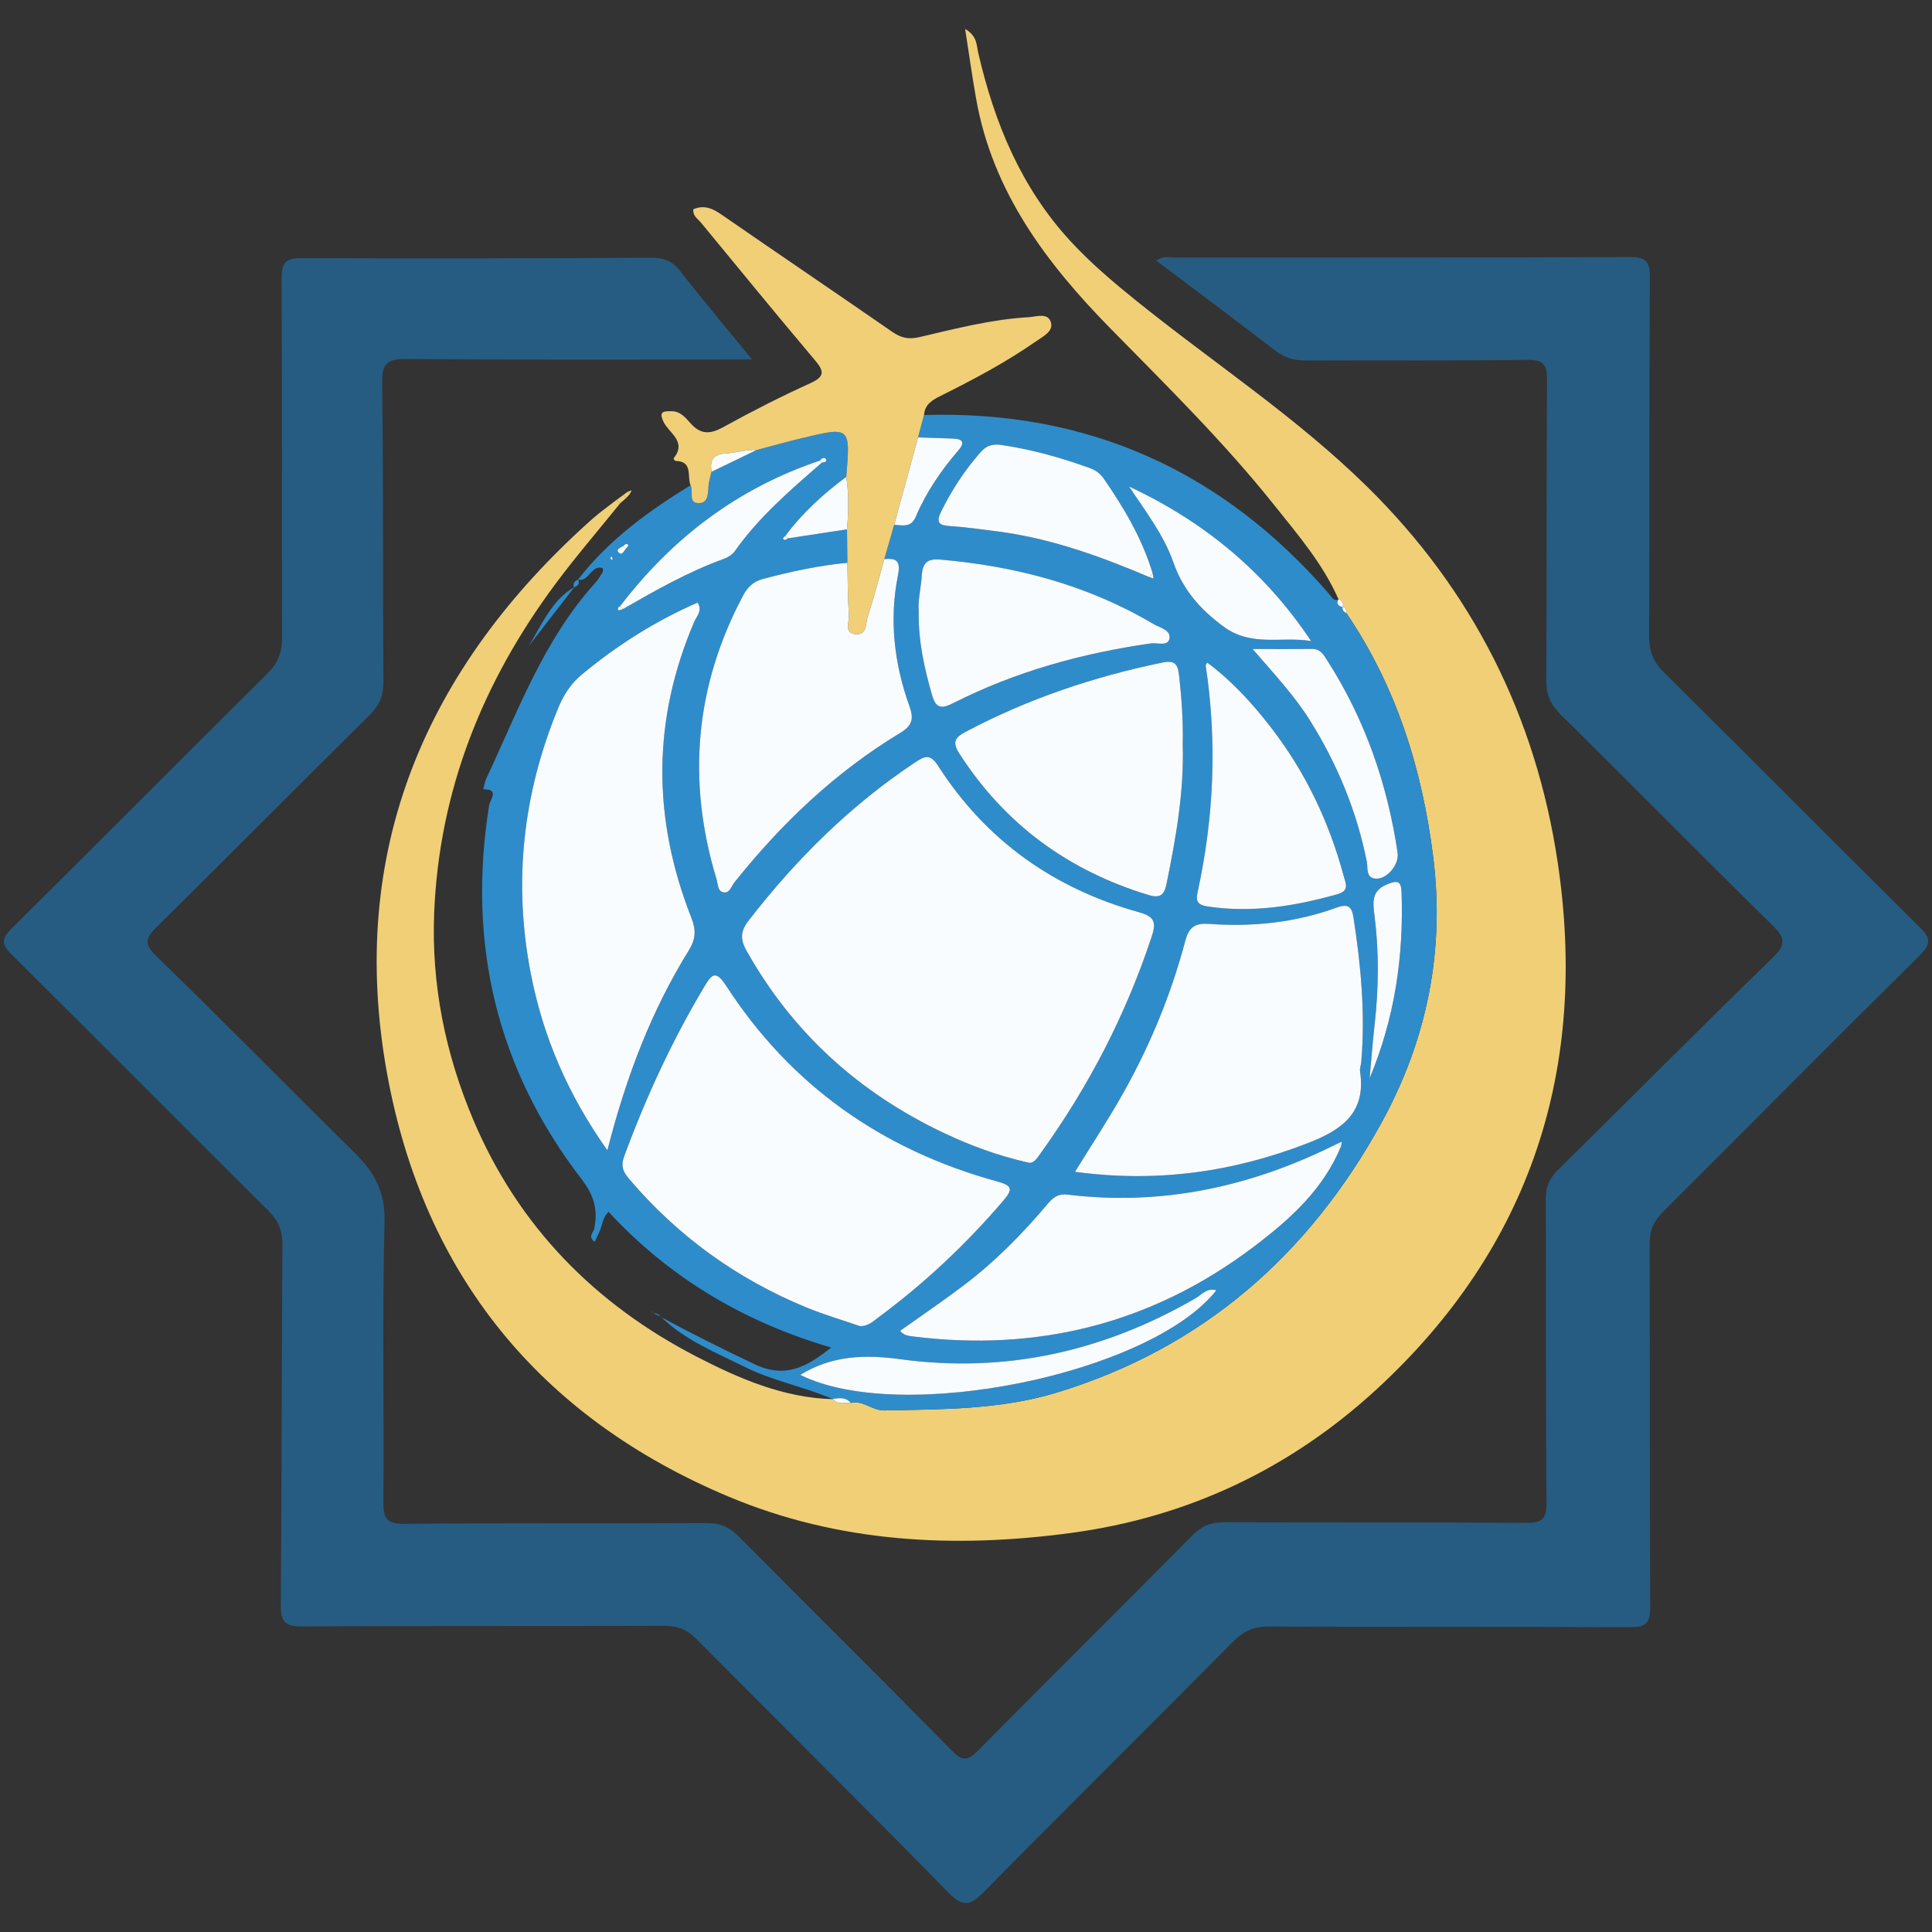 <?xml version="1.0" encoding="UTF-8"?>
<!DOCTYPE svg PUBLIC "-//W3C//DTD SVG 1.0//EN" "http://www.w3.org/TR/2001/REC-SVG-20010904/DTD/svg10.dtd">
<!-- Creator: CorelDRAW 2019 (64-Bit) -->
<svg xmlns="http://www.w3.org/2000/svg" xml:space="preserve" width="4.167in" height="4.167in" version="1.0" style="shape-rendering:geometricPrecision; text-rendering:geometricPrecision; image-rendering:optimizeQuality; fill-rule:evenodd; clip-rule:evenodd"
viewBox="0 0 4166.66 4166.66"
 xmlns:xlink="http://www.w3.org/1999/xlink">
 <rect x="0" y="0" width="4166.66" height="4166.66" fill="#333333" stroke="none"/>
 <defs>
  <style type="text/css">
   <![CDATA[
    .fil3 {fill:#F9FCFE}
    .fil1 {fill:#F0CF77}
    .fil2 {fill:#2E8CCB}
    .fil0 {fill:#265C81}
   ]]>
  </style>
 </defs>
 <g id="Layer_x0020_1">
  <g id="راهیان_x0020_بلد_x0020_امین.eps">
   <path class="fil0" d="M1621.93 775.23c-255.68,0 -500.86,0.97 -746,-0.96 -40.14,-0.32 -52.13,8.86 -51.63,50.54 2.53,215.6 1.14,431.26 2.56,646.87 0.19,29.21 -8.62,49.55 -29.33,70.03 -153.31,151.62 -304.93,304.97 -458.47,456.35 -24.45,24.1 -30.23,36.44 -1.72,64.13 144.19,140.09 285.08,283.55 428.22,424.73 41.81,41.26 65.41,83.49 63.78,147.48 -5.16,201.38 -0.88,403.02 -2.54,604.55 -0.29,36.13 7.35,47.82 46.02,47.44 217.02,-2.07 434.07,-0.41 651.1,-1.69 29.37,-0.16 49.45,8.96 69.72,29.41 152.73,154.19 307.21,306.67 459.24,461.55 24.24,24.73 35.48,20.9 57.19,-1.04 153.6,-155.32 308.83,-309.05 462.56,-464.24 19.55,-19.72 39.31,-27.49 66.78,-27.38 217.04,0.92 434.07,-0.27 651.1,1.31 34.17,0.27 45.07,-6.87 44.74,-43.24 -1.85,-218.44 -0.46,-436.89 -1.51,-655.34 -0.12,-26.22 7.68,-44.33 26.22,-62.59 154.62,-152.25 307.32,-306.44 463,-457.57 30.62,-29.7 26.41,-43.83 -1.47,-71.2 -152.88,-150.05 -303.22,-302.66 -455.56,-453.29 -21.64,-21.41 -31.33,-42.41 -31.11,-73.42 1.37,-215.63 -0.07,-431.26 1.54,-646.88 0.24,-34.21 -6.89,-45.17 -43.24,-44.67 -159.2,2.18 -318.48,0.5 -477.73,1.39 -25.36,0.14 -45.54,-6.28 -65.72,-21.83 -84.24,-64.94 -169.58,-128.44 -255.99,-193.58 14.75,-11.04 27.66,-6.6 39.5,-6.61 326.98,-0.3 653.94,0.35 980.92,-1.09 35.07,-0.15 44.22,8.5 44.01,43.83 -1.6,257.9 -0.35,515.82 -1.51,773.72 -0.14,31.87 8.28,54.71 31.31,77.52 184.26,182.46 366.76,366.72 551.11,549.09 12.39,12.25 19.29,21.43 19.48,30.99l0 0.87c-0.2,8.72 -5.97,17.83 -18.24,29.96 -185.41,183.28 -368.63,368.76 -553.41,552.7 -20.52,20.43 -29.46,40.93 -29.33,70.18 1.02,260.74 -0.13,521.47 1.44,782.21 0.2,35.72 -10.07,44.1 -44.77,43.9 -259.31,-1.47 -518.63,-0.21 -777.94,-1.53 -32.41,-0.18 -54.41,9.93 -76.85,32.59 -178.53,180.24 -358.98,358.56 -536.98,539.3 -29.42,29.86 -44.94,34.6 -77.2,1.65 -179.41,-183.29 -361.96,-363.52 -542.45,-545.76 -20.5,-20.7 -40.77,-29.44 -69.96,-29.31 -260.72,1.03 -521.46,-0.05 -782.18,1.37 -35.33,0.2 -45.3,-10.1 -45.02,-45.12 2.04,-259.3 1.68,-518.61 3.51,-777.91 0.22,-30.78 -8.9,-52.37 -30.7,-74.01 -185.01,-183.67 -368.48,-368.92 -553.71,-552.35 -11.25,-11.14 -16.52,-19.63 -16.48,-27.89 0.04,-8.8 6.12,-17.32 17.41,-28.51 184.22,-182.5 366.83,-366.65 551.03,-549.17 23.01,-22.8 31.74,-45.89 31.63,-77.87 -0.95,-257.91 0.41,-515.82 -0.98,-773.72 -0.19,-35.09 8.8,-44.57 44.07,-44.4 250.85,1.17 501.72,0.52 752.58,-0.92 27.99,-0.16 46.55,7.57 63.9,29.88 48.17,61.88 98.78,121.87 154.11,189.56z"/>
   <path class="fil1" d="M1337.21 1085.77c-46.68,57.94 -95.34,114.39 -139.67,174.06 -156.38,210.45 -250.49,445.2 -261.17,708.73 -6.27,154.82 24.04,304.46 84.81,447.68 97.42,229.59 262.91,396.99 481.26,509.67 90.69,46.81 187.44,88.98 294.1,91.6l-0.44 -0.4c10.66,13.24 25.43,7.59 38.77,8.42 26.62,-6.31 46.31,16.76 72.16,16.26 125.04,-2.45 250.85,-1.64 371.67,-38.4 314.91,-95.81 544.48,-297.31 701.1,-582.85 97.82,-178.29 136.67,-370.49 110.91,-573.86 -23.87,-188.64 -79.33,-366.04 -187.26,-524.68 0.13,-6.08 -0.18,-11.87 -8.02,-13.04l0.32 0.44c1.91,-8.33 0.22,-14.72 -9.08,-17.09l0.27 0.66c-33.6,-76.81 -87.92,-139.76 -139.36,-204.23 -108.18,-135.65 -231.87,-257.17 -353.2,-380.83 -137.82,-140.47 -253.63,-294.22 -289.15,-494.55 -8.45,-47.7 -15.13,-95.7 -23.76,-150.86 26.22,15.02 24.37,34.58 28.04,50.52 34.93,151.46 92.36,291.52 199.72,407.7 43.09,46.61 91.11,87.37 140.25,126.99 166.17,134.03 345.69,251.14 498.87,401.78 227.88,224.04 363.81,496.19 410.81,808.59 66.91,444.62 -56.69,831.65 -391.19,1138.94 -185.3,170.23 -405.63,275.12 -658.25,309.03 -252.93,33.95 -501.4,21.07 -738,-78.19 -407.18,-170.83 -657.83,-479.21 -736.63,-910.9 -87.63,-480.03 81.84,-876.15 441.24,-1196.8 16.7,-14.91 35.18,-27.83 52.83,-41.69 2.69,2.43 5.37,4.87 8.06,7.29z"/>
   <path class="fil2" d="M1316.01 1202.94c0.88,1.5 1.84,3.14 2.8,4.79 0.86,-0.86 2.57,-1.92 2.43,-2.52 -0.44,-1.79 -1.61,-3.4 -2.5,-5.08 -0.85,0.87 -1.69,1.74 -2.73,2.81zm1637.83 1122.28c54.39,-129.89 73.56,-263.4 68.83,-400.74 -0.88,-25.52 -9.39,-26.22 -31.39,-17.21 -33.94,13.94 -30.52,39.24 -27.09,66.2 10.04,78.42 9.3,156.82 0.48,235.31 -4.39,38.72 -7.29,77.63 -10.84,116.44zm-330.61 457.59c-19.94,-6.39 -31.63,9.42 -44.95,17.12 -197.44,114.3 -409.39,162.27 -635.68,131.48 -77.28,-10.52 -147.91,-8.42 -216.8,33.65 215.97,108.36 754.66,-1.73 897.43,-182.25zm-188.16 -1733.56c34.83,52.94 74.4,103.46 95.32,163.2 20.88,59.65 57.43,101.04 107.84,138.5 61.01,45.33 126.17,20.71 189.39,31.61 -99.89,-150.19 -231.78,-258.15 -392.55,-333.31zm266.35 350.4c50.27,57.76 92.1,103.26 124.89,155.88 58.46,93.82 99.79,194.29 121.51,302.96 2.48,12.4 -2.64,33.94 17.72,36.33 24.77,2.88 52.5,-29.71 48.63,-55.78 -22.12,-148.96 -70.59,-288.37 -152.27,-415.55 -7.54,-11.74 -14.54,-24.14 -31.76,-23.96 -38.76,0.39 -77.52,0.12 -128.72,0.12zm-720.15 -81.28c-0.99,65.18 12.29,122.28 28.38,179.26 8.47,29.97 19.57,32.24 46.75,18.47 133.87,-67.88 276.74,-107.16 424.98,-128.44 14.15,-2.04 37.33,6.96 40.72,-10.49 3.59,-18.61 -21.01,-23.42 -34.5,-31.41 -141.6,-83.83 -296.33,-124.72 -459.19,-138.91 -25.94,-2.27 -38.54,4.97 -40.38,33.29 -1.8,27.89 -8.78,55.47 -6.77,78.22zm622.27 110.58c-2.18,3.98 -3.44,5.2 -3.28,6.2 24.93,164.58 17.88,328 -17.75,490.34 -4.33,19.68 2.34,26.6 22.63,29.59 95.47,14.03 187.61,-0.66 279.18,-26.62 26.28,-7.43 18.18,-22.25 13.69,-38.89 -31.51,-116.83 -82.37,-224.22 -156.53,-320.13 -40.27,-52.11 -84.26,-100.6 -137.93,-140.49zm-52.77 176.2c1.13,-49.35 -2.27,-98.33 -7.77,-147.41 -2.82,-25.23 -8.78,-34.45 -36.11,-28.82 -148.19,30.54 -290,78.24 -424,149.19 -24.33,12.89 -29.51,22.92 -13.56,47.65 98.04,151.98 234.19,251.58 406.62,304.19 26.96,8.24 35.09,-0.07 39.93,-23.87 20.24,-99.34 38,-198.92 34.89,-300.92zm-232.39 922.02c177.26,24.1 341.56,0.34 502.5,-62 73.8,-28.6 125.68,-65.76 112.32,-154.51 -1,-6.66 2.04,-13.87 2.63,-20.87 8.87,-104.53 -0.83,-208.08 -16.87,-311.28 -3.32,-21.33 -10.02,-30.72 -35.81,-21.31 -88.47,32.19 -180.68,42.24 -274.31,35.34 -29.95,-2.21 -44.33,5.26 -52.57,36.4 -32.16,121.6 -80.65,236.94 -143.78,345.77 -28.78,49.64 -60.2,97.72 -94.1,152.45zm-1008.44 -46.33c40.26,-157.86 94.47,-300.36 175.64,-431.3 15.12,-24.43 15.81,-44.06 5.52,-70.14 -84.29,-213.79 -84.87,-427.1 6.63,-639.44 4.93,-11.44 17.83,-22.83 6.81,-40.41 -91.09,39.76 -173.72,92.03 -249.84,155.3 -23.5,19.53 -38.95,43.39 -50.45,71.2 -76.8,185.55 -97.87,377.06 -59.42,574.15 26.39,135.27 79.35,259.66 165.11,380.65zm544.08 378.99c18.28,1.19 29.57,-10.69 41.8,-19.75 98.79,-73.17 187.64,-156.82 267.62,-250.25 21.67,-25.35 19.95,-32.85 -13.67,-42.09 -247.07,-67.97 -444.48,-206.39 -584.24,-422.59 -22.69,-35.11 -31.68,-22.25 -46.91,3.26 -69.4,116.26 -125.75,238.49 -172.52,365.44 -7.68,20.83 -2.5,33.24 10.48,48.51 105.03,123.44 232.61,215.69 382.22,277.25 37.56,15.45 76.76,26.9 115.2,40.21zm362.11 -352.82c13.17,4.01 20.54,-9.35 28.65,-20.61 103.47,-143.7 183.83,-299.02 239.35,-467.48 10.69,-32.43 3.31,-42.88 -28.11,-51.64 -183.42,-51.06 -329.72,-154.82 -432.95,-315.72 -16.73,-26.08 -28.24,-21.44 -49.17,-7.55 -140,92.83 -257.15,209.3 -359.64,341.63 -17.09,22.07 -18.25,39.93 -4.55,64.33 99.79,177.77 243.46,307.44 427.06,394.1 56.1,26.47 113.98,47.88 179.35,62.95zm669.39 -41.17c-183.95,92.59 -377.35,135.76 -583.58,110.43 -19.46,-2.4 -30.72,6.1 -42.56,20.14 -54.54,64.78 -113.93,124.93 -181.6,176.12 -44.55,33.68 -90.86,65.03 -136.51,97.53 7.74,9.95 17.73,10.95 27.24,12.16 270.98,34.08 517.02,-28.35 735.22,-193.33 77.68,-58.76 150.3,-123.55 188.52,-217.28 0.54,-3.11 1.07,-6.24 1.61,-9.37 -2.78,1.18 -5.56,2.41 -8.36,3.59zm-407.16 -1221.35c3.11,1.01 6.24,2.02 9.35,3.04 -0.54,-3.34 -1.06,-6.68 -1.59,-10.03 -22.25,-74.98 -61.53,-141.22 -105.49,-205.02 -7.32,-10.62 -16.62,-18.01 -29.33,-22.64 -62.13,-22.62 -125.39,-40.33 -190.9,-50.14 -18.34,-2.74 -32.26,0.41 -44.98,14.81 -34.71,39.22 -62.99,82.41 -86.03,129.41 -11.19,22.81 -4.1,29.19 19.24,30.67 33.56,2.14 66.98,6.92 100.37,11.17 115.24,14.67 223.28,53.47 329.35,98.72zm-710.12 -251.18c-176.52,59.3 -318.22,166.42 -430.6,313.76 -3.76,1.97 -7.11,4.9 -3.71,8.85 0.97,1.12 6.35,-1.54 9.7,-2.46 70.37,-40.37 140.82,-80.53 217.56,-108.19 8.8,-3.17 18.3,-9.15 23.55,-16.59 52.12,-73.98 120.17,-132.09 187.63,-190.85 4.26,-1.36 12.7,-0.66 8.71,-7.78 -2.71,-4.83 -9.41,-1.78 -12.85,3.27zm-424.11 184.41c-5.79,2.66 -15.36,6.87 -10.87,12.6 7.76,9.9 11.89,-1.46 16.35,-6.73 1.97,-2.57 6.17,-6.56 5.57,-7.5 -4.24,-6.65 -7.59,-1.13 -11.05,1.63zm1559.32 144.28c107.94,158.65 163.4,336.05 187.26,524.69 25.76,203.37 -13.09,395.57 -110.91,573.86 -156.62,285.54 -386.19,487.05 -701.1,582.85 -120.82,36.76 -246.63,35.95 -371.67,38.4 -25.85,0.5 -45.54,-22.57 -72.16,-16.26 -10.75,-12.75 -24.71,-10.79 -38.77,-8.42l0.44 0.4c-62.16,-26.8 -129.54,-39.22 -190.43,-69.55 -63.28,-31.51 -129.6,-57.89 -181.28,-108.74l-0.44 0.5c66.63,36.2 134.42,69.91 203.02,102.44 65.29,30.94 111.57,7.02 165.07,-35.99 -189.39,-55.56 -349.05,-151.03 -480.02,-292.73 -11.78,11.55 -12.78,24.23 -16.83,35.66 -3.46,9.77 -8.46,18.98 -13.12,29.21 -15.4,-11.85 -2.74,-20.16 -1.09,-27.98 8.52,-40.46 0,-72.05 -26.9,-107 -184.04,-239.1 -247.13,-509.51 -199.59,-806.77 1.92,-12.02 23.03,-34.69 -12.56,-34.37 2.07,-7.69 3.02,-15.9 6.35,-22.99 68.55,-146.11 124.1,-299.46 234.96,-422.05 6.51,-7.19 11.5,-15.81 16.67,-24.11 1.03,-1.65 -0.41,-4.84 -0.82,-8.13 -24.93,-6.86 -28.96,30.19 -52.54,25.2 -0.01,0 -0.33,-0.22 -0.33,-0.22 66.08,-85.46 151.73,-147.56 242.67,-203.35 7.09,12.79 -6.31,38.94 18.03,38.57 21.36,-0.31 19.29,-22.74 20.91,-39.26 0.94,-9.57 4.12,-18.91 6.28,-28.35 32.35,-15.63 64.7,-31.26 97.05,-46.88 32.15,-8.48 64.17,-17.51 96.49,-25.31 106.01,-25.6 106.06,-25.43 97.09,83.02 -49.4,36.76 -94.63,77.79 -131.5,127.46 -1.85,1.89 -5.56,5.01 -5.26,5.46 3.2,4.8 6.87,3.24 10.29,-0.13 42.67,-6.52 85.34,-13.03 128.02,-19.55 0.27,24.05 0.52,48.11 0.81,72.17 -61.64,5.84 -121.83,18.95 -181.62,34.7 -21.02,5.52 -33.53,17.54 -43.35,36.04 -104.11,196.06 -121.47,400.15 -57.17,611.78 3.04,10 1.85,25.56 14.86,28.17 13.35,2.64 16.68,-12.65 23.22,-20.87 101.63,-127.44 218.15,-238.51 358.22,-323.04 25.46,-15.36 29.75,-29.65 19.7,-57.56 -32.92,-91.35 -43.93,-186.08 -24.84,-281.76 6.2,-31.11 -2.3,-37.86 -29.33,-35.49 7.05,-24.61 14.12,-49.22 21.19,-73.84 17.7,0.77 36.42,6.59 46.31,-16.75 22.59,-53.28 54.87,-100.57 92.53,-144.29 14.86,-17.25 8.07,-24.25 -11.7,-25 -25.18,-0.95 -50.38,-1.66 -75.56,-2.47 4.28,-16.12 8.58,-32.23 12.86,-48.34 353.31,-10.65 643.94,120.32 874.49,387.06 5.11,5.92 8.64,15.29 19.61,10.88 0,0 -0.27,-0.66 -0.27,-0.65 -5.65,10.3 -0.29,14.75 9.08,17.08l-0.32 -0.44c-0.97,6.58 2.18,10.64 8.02,13.04z"/>
   <path class="fil1" d="M1928.39 1131.87c-7.07,24.61 -14.14,49.22 -21.19,73.84 -11.83,41.78 -22.66,83.9 -36.08,125.18 -4.57,14.02 -1.02,39.15 -25.45,36.87 -26.52,-2.47 -13.94,-26.29 -14.93,-40.46 -2.61,-37.74 -2.33,-75.69 -3.22,-113.56 -0.29,-24.06 -0.54,-48.12 -0.81,-72.17 3.19,-37.8 4.21,-75.56 -1.55,-113.24 8.97,-108.45 8.92,-108.61 -97.09,-83.02 -32.32,7.8 -64.33,16.83 -96.5,25.31 -22.32,-1.61 -43.74,6.06 -65.41,7.2 -28.69,1.52 -35.67,14.82 -31.63,39.68 -2.16,9.44 -5.34,18.79 -6.28,28.35 -1.61,16.52 0.45,38.94 -20.91,39.26 -24.34,0.37 -10.94,-25.78 -18.03,-38.57 -7.97,-19.2 5.83,-51.84 -32.46,-52.52 -1.52,-0.03 -4.6,-5.07 -4.22,-5.54 29.56,-36.15 -9.97,-54.31 -21.63,-78.69 -11.33,-23.71 1.53,-22.92 17.33,-22.93 19.4,-0.02 30.55,14.55 41.37,26.53 21.97,24.3 42.24,23.13 69.96,7.85 61.46,-33.89 124.17,-65.87 188.09,-94.86 32.78,-14.86 28.86,-26.88 9.22,-50.18 -82.56,-97.94 -163.75,-197.05 -245.15,-295.96 -6.76,-8.2 -17.98,-14.31 -16.56,-28.84 23.15,-10.22 41.48,-1.95 61.18,11.68 122.35,84.67 245.64,168.02 368,252.68 18.72,12.95 34.96,16.75 58.15,11.33 77.86,-18.18 155.63,-38.42 235.9,-42.99 16.46,-0.94 41.94,-10.84 48.13,11.67 5.27,19.2 -17.86,30.28 -32.16,40.25 -64.76,45.17 -134.37,82.2 -204.96,117.29 -18.33,9.09 -35.11,18.41 -36.67,41.7 -4.28,16.1 -8.58,32.22 -12.88,48.31 -17.2,62.82 -34.39,125.68 -51.56,188.53z"/>
   <path class="fil2" d="M1238.27 1266.84c-32.99,42.54 -65.98,85.09 -98.98,127.63 29.17,-45.57 48.78,-98.67 98.61,-127.9l0.36 0.27z"/>
   <path class="fil2" d="M1237.91 1266.57c-3.15,-8.74 1.46,-13.42 8.76,-16.68 0,0 0.31,0.22 0.33,0.22 3.95,9.16 -1.35,13.48 -8.72,16.72 -0,0 -0.37,-0.27 -0.37,-0.27z"/>
   <path class="fil2" d="M1424.83 2839.22c-5.81,-2.61 -11.63,-5.22 -17.44,-7.84l-0.52 0.5c6.84,0.38 13.57,1.03 17.53,7.85l0.44 -0.5z"/>
   <path class="fil1" d="M1329.15 1078.48c4.98,-3.62 9.97,-7.24 14.94,-10.87 2.02,2.21 4.04,4.44 6.06,6.65 -4.35,3.84 -8.7,7.67 -13,11.5 -2.63,-2.42 -5.31,-4.85 -8,-7.28z"/>
   <path class="fil2" d="M1407.39 2831.38c-1.1,-1.35 -2.2,-2.7 -3.29,-4.05 0.71,0.38 1.76,0.59 2.06,1.19 0.5,0.99 0.5,2.21 0.71,3.34 -0,0.02 0.52,-0.48 0.52,-0.48z"/>
   <path class="fil1" d="M1344.09 1067.61c3.1,-2.35 6.2,-4.69 9.3,-7.02 1.62,1.66 3.27,3.28 4.94,4.88 -2.73,2.93 -5.45,5.86 -8.18,8.79 -2.01,-2.21 -4.04,-4.44 -6.06,-6.65z"/>
   <path class="fil1" d="M1353.39 1060.59c2.96,-1.07 5.92,-2.13 8.86,-3.18 -1.3,2.68 -2.61,5.36 -3.93,8.06 -1.67,-1.6 -3.32,-3.22 -4.94,-4.88z"/>
   <path class="fil3" d="M1796.1 3017.11c14.06,-2.37 28.02,-4.33 38.77,8.42 -13.34,-0.83 -28.11,4.82 -38.77,-8.42z"/>
   <path class="fil3" d="M2895.74 1309.4c-9.37,-2.33 -14.73,-6.79 -9.08,-17.08 9.3,2.36 10.99,8.76 9.08,17.08z"/>
   <path class="fil3" d="M2903.44 1321.99c-5.84,-2.39 -8.99,-6.45 -8.02,-13.04 7.84,1.16 8.15,6.96 8.02,13.04z"/>
   <path class="fil3" d="M2216.13 2507.01c-65.37,-15.07 -123.26,-36.48 -179.35,-62.95 -183.6,-86.66 -327.27,-216.33 -427.06,-394.1 -13.7,-24.41 -12.54,-42.26 4.55,-64.33 102.48,-132.33 219.64,-248.8 359.64,-341.63 20.93,-13.89 32.44,-18.53 49.17,7.55 103.23,160.91 249.53,264.67 432.95,315.72 31.42,8.76 38.79,19.21 28.11,51.64 -55.52,168.45 -135.88,323.78 -239.35,467.48 -8.11,11.26 -15.49,24.63 -28.65,20.61z"/>
   <path class="fil3" d="M1854.02 2859.83c-38.45,-13.31 -77.65,-24.76 -115.2,-40.21 -149.61,-61.57 -277.2,-153.81 -382.22,-277.25 -12.98,-15.27 -18.16,-27.68 -10.48,-48.51 46.77,-126.96 103.12,-249.19 172.52,-365.44 15.23,-25.51 24.22,-38.37 46.91,-3.26 139.76,216.2 337.17,354.62 584.24,422.59 33.62,9.24 35.34,16.74 13.67,42.09 -79.98,93.43 -168.83,177.08 -267.62,250.25 -12.23,9.06 -23.52,20.94 -41.8,19.75z"/>
   <path class="fil3" d="M1309.94 2480.84c-85.76,-120.99 -138.72,-245.38 -165.11,-380.65 -38.44,-197.08 -17.37,-388.6 59.42,-574.15 11.5,-27.82 26.96,-51.67 50.45,-71.2 76.12,-63.27 158.74,-115.54 249.84,-155.3 11.02,17.58 -1.88,28.97 -6.81,40.41 -91.5,212.34 -90.92,425.65 -6.63,639.44 10.29,26.08 9.6,45.72 -5.52,70.14 -81.17,130.93 -135.39,273.44 -175.64,431.3z"/>
   <path class="fil3" d="M2318.38 2527.17c33.9,-54.73 65.32,-102.81 94.1,-152.45 63.13,-108.83 111.61,-224.17 143.78,-345.77 8.24,-31.14 22.63,-38.61 52.57,-36.4 93.63,6.9 185.84,-3.15 274.31,-35.34 25.79,-9.41 32.48,-0.02 35.81,21.31 16.04,103.2 25.74,206.74 16.87,311.28 -0.59,6.99 -3.63,14.21 -2.63,20.87 13.36,88.76 -38.52,125.91 -112.32,154.51 -160.93,62.34 -325.24,86.09 -502.5,62z"/>
   <path class="fil3" d="M1827.53 1213.74c0.88,37.87 0.61,75.82 3.22,113.56 0.99,14.17 -11.6,37.99 14.93,40.46 24.43,2.28 20.89,-22.85 25.45,-36.87 13.42,-41.28 24.25,-83.39 36.08,-125.18 27.03,-2.37 35.54,4.37 29.33,35.49 -19.08,95.68 -8.07,190.41 24.84,281.76 10.05,27.91 5.77,42.2 -19.7,57.56 -140.07,84.53 -256.59,195.6 -358.22,323.04 -6.54,8.22 -9.87,23.51 -23.22,20.87 -13.02,-2.61 -11.82,-18.17 -14.86,-28.17 -64.3,-211.62 -46.94,-415.72 57.17,-611.78 9.82,-18.51 22.34,-30.51 43.35,-36.04 59.8,-15.75 119.98,-28.86 181.62,-34.7z"/>
   <path class="fil3" d="M2892.33 2471.63c-38.29,93.72 -110.92,158.5 -188.59,217.27 -218.2,164.98 -464.24,227.41 -735.22,193.33 -9.51,-1.21 -19.51,-2.21 -27.24,-12.16 45.65,-32.5 91.96,-63.85 136.51,-97.53 67.67,-51.19 127.06,-111.33 181.6,-176.12 11.84,-14.04 23.1,-22.53 42.56,-20.14 206.23,25.32 399.63,-17.84 583.58,-110.43 2.29,1.94 4.55,3.87 6.82,5.79z"/>
   <path class="fil3" d="M2550.74 1605.12c3.13,102.02 -14.63,201.61 -34.87,300.95 -4.84,23.8 -12.97,32.11 -39.93,23.87 -172.43,-52.61 -308.58,-152.21 -406.62,-304.19 -15.95,-24.73 -10.78,-34.76 13.56,-47.65 134,-70.95 275.81,-118.65 424,-149.19 27.33,-5.63 33.29,3.59 36.11,28.82 5.51,49.08 8.9,98.06 7.75,147.38z"/>
   <path class="fil3" d="M2603.54 1428.96c53.67,39.89 97.66,88.38 137.93,140.49 74.15,95.91 125.02,203.3 156.53,320.13 4.5,16.64 12.59,31.46 -13.69,38.89 -91.57,25.96 -183.7,40.65 -279.18,26.62 -20.29,-2.98 -26.96,-9.91 -22.63,-29.59 35.63,-162.34 42.68,-325.76 17.75,-490.34 -0.16,-1 1.1,-2.22 3.28,-6.2z"/>
   <path class="fil3" d="M1981.27 1318.37c-2.01,-22.75 4.96,-50.33 6.77,-78.22 1.83,-28.32 14.44,-35.56 40.38,-33.29 162.86,14.19 317.59,55.08 459.19,138.91 13.49,7.98 38.09,12.8 34.5,31.41 -3.38,17.45 -26.57,8.45 -40.72,10.49 -148.24,21.28 -291.11,60.56 -424.98,128.44 -27.17,13.77 -38.28,11.5 -46.75,-18.47 -16.09,-56.97 -29.37,-114.07 -28.38,-179.26z"/>
   <path class="fil3" d="M2478.35 1244.5c-106.08,-45.26 -214.12,-84.06 -329.35,-98.74 -33.4,-4.25 -66.81,-9.04 -100.37,-11.17 -23.34,-1.47 -30.43,-7.85 -19.24,-30.67 23.04,-47 51.31,-90.19 86.03,-129.41 12.72,-14.4 26.63,-17.55 44.98,-14.81 65.51,9.81 128.78,27.53 190.9,50.14 12.72,4.63 22.01,12.03 29.33,22.64 43.96,63.8 83.24,130.04 105.49,205.02 -2.59,2.33 -5.17,4.67 -7.76,7z"/>
   <path class="fil3" d="M2701.41 1399.66c51.2,0 89.96,0.28 128.72,-0.12 17.23,-0.18 24.22,12.22 31.76,23.96 81.68,127.17 130.15,266.59 152.27,415.55 3.87,26.07 -23.87,58.66 -48.63,55.78 -20.36,-2.39 -15.23,-23.94 -17.72,-36.33 -21.72,-108.67 -63.06,-209.14 -121.51,-302.96 -32.78,-52.62 -74.62,-98.12 -124.89,-155.88z"/>
   <path class="fil3" d="M2435.07 1049.26c160.77,75.17 292.66,183.13 392.55,333.31 -63.22,-10.9 -128.38,13.72 -189.39,-31.61 -50.41,-37.46 -86.96,-78.85 -107.84,-138.5 -20.92,-59.76 -60.49,-110.26 -95.32,-163.2z"/>
   <path class="fil3" d="M2623.23 2782.82c-142.77,180.52 -681.46,290.61 -897.43,182.25 68.89,-42.07 139.52,-44.17 216.8,-33.65 226.29,30.79 438.23,-17.18 635.68,-131.48 13.31,-7.7 25,-23.51 44.95,-17.12z"/>
   <path class="fil3" d="M1772.37 997.83c-67.46,58.75 -135.52,116.87 -187.63,190.84 -5.25,7.43 -14.76,13.42 -23.55,16.59 -76.74,27.66 -147.19,67.82 -217.56,108.19 -1.99,-2.13 -4,-4.26 -6,-6.39 112.38,-147.34 254.08,-254.45 430.61,-313.76 1.42,1.48 2.8,2.98 4.14,4.52z"/>
   <path class="fil3" d="M2953.84 2325.23c3.56,-38.81 6.45,-77.72 10.84,-116.44 8.81,-78.49 9.55,-156.89 -0.48,-235.31 -3.44,-26.96 -6.85,-52.26 27.09,-66.2 22,-9.01 30.5,-8.31 31.39,17.21 4.73,137.34 -14.44,270.84 -68.83,400.74z"/>
   <path class="fil3" d="M1928.39 1131.87c17.18,-62.85 34.37,-125.71 51.56,-188.53 25.2,0.84 50.4,1.55 75.58,2.5 19.78,0.74 26.56,7.75 11.7,25 -37.66,43.71 -69.94,91 -92.53,144.29 -9.89,23.34 -28.62,17.52 -46.31,16.75z"/>
   <path class="fil3" d="M1825.17 1028.33c5.76,37.68 4.73,75.45 1.55,113.24 -42.68,6.52 -85.34,13.03 -128.02,19.55 -1.54,-1.91 -3.22,-3.68 -5.04,-5.33 36.87,-49.67 82.11,-90.7 131.51,-127.46z"/>
   <path class="fil3" d="M1534.55 1017.51c-4.04,-24.85 2.94,-38.15 31.63,-39.68 21.67,-1.15 43.09,-8.81 65.41,-7.2 -32.34,15.61 -64.69,31.25 -97.04,46.88z"/>
   <path class="fil3" d="M1768.23 993.31c3.44,-5.05 10.13,-8.09 12.85,-3.27 4,7.12 -4.45,6.42 -8.71,7.78 -1.34,-1.53 -2.72,-3.03 -4.14,-4.51z"/>
   <path class="fil3" d="M1349.6 1183.59c-4.46,5.26 -8.59,16.62 -16.35,6.72 -4.49,-5.73 5.08,-9.94 10.87,-12.6 1.66,2.11 3.49,4.07 5.48,5.88z"/>
   <path class="fil3" d="M1316.01 1202.94c1.04,-1.07 1.88,-1.94 2.73,-2.81 0.89,1.68 2.05,3.29 2.5,5.08 0.15,0.61 -1.57,1.67 -2.43,2.52 -0.96,-1.65 -1.91,-3.28 -2.8,-4.79z"/>
   <path class="fil3" d="M1343.62 1313.45c-3.35,0.93 -8.73,3.59 -9.7,2.46 -3.4,-3.94 -0.06,-6.87 3.71,-8.85 2,2.13 4,4.26 5.99,6.39z"/>
   <path class="fil3" d="M2885.51 2465.84c2.81,-1.19 5.58,-2.41 8.36,-3.59 -0.54,3.13 -1.07,6.26 -1.58,9.39 -2.23,-1.92 -4.5,-3.85 -6.78,-5.79z"/>
   <path class="fil3" d="M1344.12 1177.71c3.46,-2.76 6.81,-8.28 11.05,-1.63 0.6,0.94 -3.6,4.93 -5.57,7.51 -1.99,-1.81 -3.81,-3.77 -5.48,-5.88z"/>
   <path class="fil3" d="M1698.7 1161.11c-3.43,3.37 -7.09,4.93 -10.29,0.13 -0.3,-0.45 3.41,-3.57 5.26,-5.46 1.81,1.65 3.49,3.42 5.03,5.33z"/>
   <path class="fil3" d="M2486.11 1237.5c0.54,3.35 1.06,6.69 1.59,10.03 -3.11,-1.02 -6.24,-2.03 -9.35,-3.03 2.59,-2.33 5.17,-4.67 7.76,-7z"/>
  </g>
 </g>
</svg>

